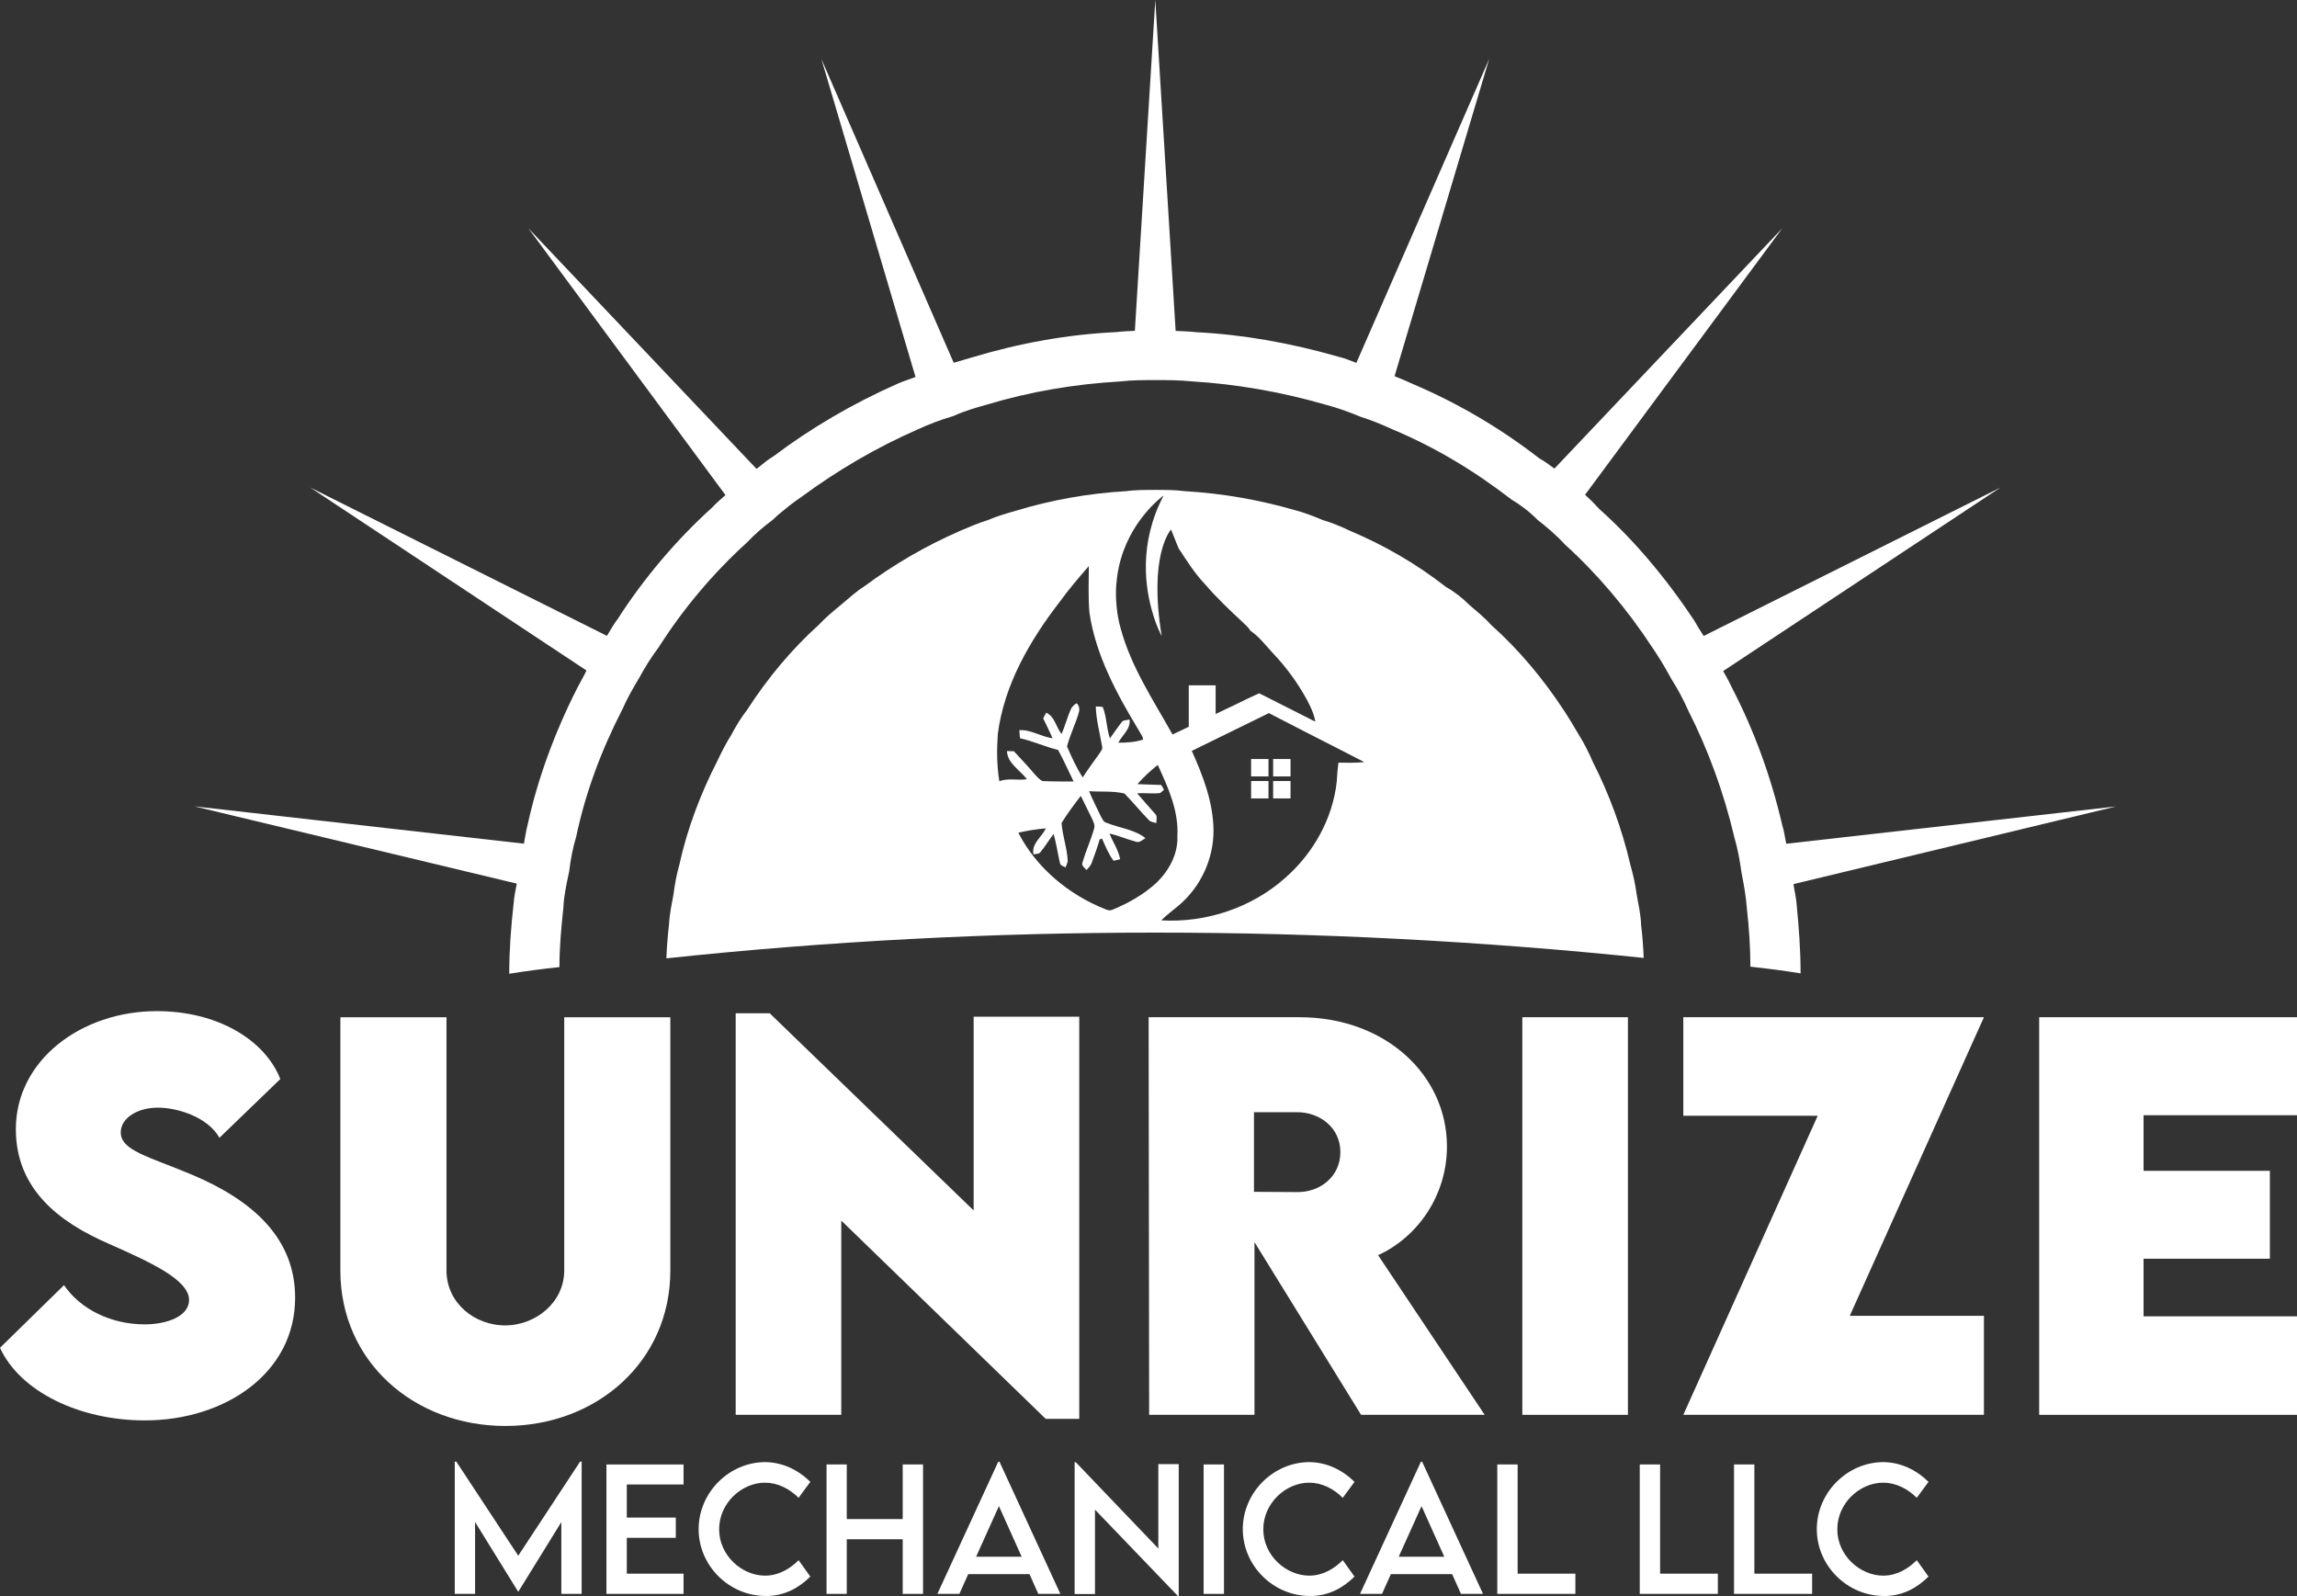 <?xml version="1.0" encoding="UTF-8"?> <svg xmlns="http://www.w3.org/2000/svg" id="Layer_2" data-name="Layer 2" viewBox="0 0 627.39 435.92"><rect x="0" y="0" width="627.39" height="435.92" fill="#333333" stroke="none"/><g id="Layer_1-2" data-name="Layer 1"><path d="M39.58,387.95c21.76,0,41.03-12.83,41.03-33.51,0-16.05-11.25-26.47-28.22-33.62-11.73-4.92-19.41-6.55-19.41-11.55,0-3.7,4.26-6.74,10.17-6.74,5.2,0,13.55,2.48,16.79,8.23l16.63-16.05c-4.25-10.72-17.18-18.54-33.74-18.54-20.63,0-38.5,13.41-38.5,32.22,0,16.4,11.8,25.46,25.55,31.39,10.65,4.74,21.76,9.66,21.76,15.27,0,4.44-5.98,6.67-12.12,6.67-9.08,0-17.52-4.05-22.03-10.72L0,368.12c5.47,11.96,21.71,19.83,39.58,19.83Z" fill="#fff" fill-rule="evenodd"></path><path d="M138.04,389.47c24.88,0,45.05-17.53,45.05-42.43v-69.2h-28.98v69.13c0,8.9-7.96,15.04-16.15,15.04s-16.01-6-16.01-15.04v-69.13h-28.98v69.2c0,24.91,20.17,42.43,45.06,42.43Z" fill="#fff" fill-rule="evenodd"></path><polygon points="265.94 277.69 265.94 330.61 210.23 276.75 200.94 276.75 200.94 386.43 229.78 386.43 229.78 333.37 285.62 387.53 294.78 387.53 294.78 277.69 265.94 277.69" fill="#fff" fill-rule="evenodd"></polygon><path d="M405.52,386.43l-29.12-43.61c10.65-4.83,18.81-16.17,18.81-29.69,0-19.48-16.79-35.3-40.27-35.3h-41.21l.14,108.6h28.77v-47.17l29.12,47.17h33.76ZM342.5,303.77h11.82c6.09,0,11.78,4.16,11.78,10.9s-5.61,10.99-11.78,10.92l-11.82-.07v-21.76Z" fill="#fff" fill-rule="evenodd"></path><rect x="415.8" y="277.83" width="28.84" height="108.6" fill="#fff"></rect><polygon points="459.77 386.43 541.88 386.43 541.88 359.38 505.24 359.38 541.88 277.83 459.77 277.83 459.77 304.74 496.48 304.74 459.77 386.43" fill="#fff" fill-rule="evenodd"></polygon><polygon points="627.39 304.6 627.39 277.83 556.97 277.83 556.97 386.43 627.39 386.43 627.39 359.52 585.48 359.52 585.48 343.79 619.98 343.79 619.98 319.78 585.48 319.78 585.48 304.6 627.39 304.6" fill="#fff" fill-rule="evenodd"></polygon><polygon points="158.45 399.2 141.55 424.91 124.63 399.2 124.21 399.2 124.21 435.33 129.76 435.33 129.76 415.7 141.53 434.74 141.57 434.74 153.32 415.72 153.32 435.33 158.87 435.33 158.87 399.2 158.45 399.2" fill="#fff" fill-rule="evenodd"></polygon><polygon points="186.7 405.45 186.7 399.99 165.64 399.99 165.64 435.33 186.7 435.33 186.7 429.81 171.2 429.81 171.2 420.02 184.58 420.02 184.58 414.49 171.2 414.49 171.2 405.45 186.7 405.45" fill="#fff" fill-rule="evenodd"></polygon><path d="M209.13,435.92c5.26,0,9.15-2.31,12.2-5.31l-3.2-4.48c-2.43,2.42-5.55,4.22-9.16,4.22-6.34,0-12.55-5.51-12.55-12.65s6.12-12.74,12.53-12.74c3.47,0,6.69,1.65,9.17,4.13l3.22-4.36c-3.47-3.38-7.7-5.32-12.28-5.39-9.94,0-18.24,8.34-18.24,18.31s8.3,18.25,18.32,18.25Z" fill="#fff" fill-rule="evenodd"></path><polygon points="246.56 399.98 246.56 414.9 231.28 414.9 231.28 399.98 225.76 399.98 225.76 435.33 231.28 435.33 231.28 420.41 246.56 420.41 246.56 435.33 252.12 435.33 252.12 399.98 246.56 399.98" fill="#fff" fill-rule="evenodd"></polygon><path d="M283.61,435.33h6.01l-16.63-36.1h-.33l-16.63,36.1h6.01l2.41-5.39h16.74l2.41,5.39h0ZM266.61,425.18l6.23-13.81,6.21,13.81h-12.44Z" fill="#fff" fill-rule="evenodd"></path><polygon points="316.38 399.89 316.38 422.94 293.83 399.37 293.52 399.37 293.52 435.38 299.08 435.38 299.08 412.33 321.73 435.92 321.95 435.92 321.95 399.89 316.38 399.89" fill="#fff" fill-rule="evenodd"></polygon><rect x="328.75" y="399.98" width="5.56" height="35.35" fill="#fff"></rect><path d="M357.76,435.92c5.26,0,9.15-2.31,12.2-5.31l-3.2-4.48c-2.43,2.42-5.55,4.22-9.16,4.22-6.34,0-12.55-5.51-12.55-12.65s6.12-12.74,12.53-12.74c3.47,0,6.69,1.65,9.17,4.13l3.22-4.36c-3.47-3.38-7.7-5.32-12.28-5.39-9.94,0-18.24,8.34-18.24,18.31s8.3,18.25,18.32,18.25Z" fill="#fff" fill-rule="evenodd"></path><path d="M399.05,435.33h6.01l-16.63-36.1h-.33l-16.63,36.1h6.01l2.41-5.39h16.74l2.41,5.39h0ZM382.04,425.18l6.23-13.81,6.21,13.81h-12.44Z" fill="#fff" fill-rule="evenodd"></path><polygon points="414.52 429.81 414.52 399.98 408.96 399.98 408.96 435.33 430.29 435.33 430.29 429.81 414.52 429.81" fill="#fff" fill-rule="evenodd"></polygon><polygon points="453.43 429.81 453.43 399.98 447.87 399.98 447.87 435.33 469.2 435.33 469.2 429.81 453.43 429.81" fill="#fff" fill-rule="evenodd"></polygon><polygon points="479.18 429.81 479.18 399.98 473.62 399.98 473.62 435.33 494.95 435.33 494.95 429.81 479.18 429.81" fill="#fff" fill-rule="evenodd"></polygon><path d="M514.54,435.92c5.26,0,9.15-2.31,12.2-5.31l-3.2-4.48c-2.43,2.42-5.55,4.22-9.16,4.22-6.34,0-12.55-5.51-12.55-12.65s6.12-12.74,12.53-12.74c3.47,0,6.69,1.65,9.17,4.13l3.22-4.36c-3.47-3.38-7.7-5.32-12.28-5.39-9.94,0-18.24,8.34-18.24,18.31s8.3,18.25,18.32,18.25Z" fill="#fff" fill-rule="evenodd"></path><polygon points="315.61 327.77 315.61 327.9 315.48 327.9 315.61 327.77" fill="#fff" fill-rule="evenodd"></polygon><polygon points="315.61 327.9 315.48 327.9 315.48 327.77 315.61 327.9" fill="#fff" fill-rule="evenodd"></polygon><path d="M489.83,241.48l88.17-21.22-90.12,10.19c-.36-1.7-.6-3.64-1.09-5.09-3.03-13.1-7.64-25.71-13.46-36.99-.85-1.82-1.7-3.4-2.67-5.09l75.68-50.09-81.01,40.51c-.97-1.46-1.82-2.91-2.67-4.37-7.76-11.64-16.49-21.95-25.72-30.2-1.33-1.45-2.67-2.79-4-4l53.85-72.77-62.22,65.62c-1.46-1.09-2.79-2.06-4.13-2.79-10.79-8.37-22.19-15.04-34.69-20.38-1.57-.72-3.27-1.45-4.85-2.06l25.83-86.6-36.26,82.96c-1.7-.61-3.28-1.33-4.97-1.7-13.1-3.76-26.2-6.06-38.69-6.67-1.82-.24-3.76-.24-5.7-.36L315.55,0l-5.58,90.35c-1.7.13-3.52.13-5.09.36-13.22.61-26.56,3.03-39.42,6.92-1.7.49-3.4.97-4.97,1.45l-36.14-82.96,25.71,86.84c-1.58.61-3.15,1.09-4.85,1.82-12.37,5.46-23.89,12.25-33.84,19.77-1.7.97-3.15,2.31-4.73,3.52l-62.34-65.74,53.85,72.89c-1.21,1.09-2.55,2.18-3.64,3.4-9.82,8.85-18.8,19.53-25.71,30.32-1.21,1.58-2.06,3.15-3.03,4.73l-81.02-40.51,75.44,49.97c-.73,1.58-1.7,3.15-2.43,4.61-6.31,12.37-10.92,25.1-13.58,37.23-.48,1.82-.73,3.64-1.09,5.46l-89.99-10.19,88.05,21.1c-.36,1.82-.73,3.64-.85,5.34-.73,6.43-1.21,12.86-1.21,19.28,4.49-.73,9.1-1.33,13.71-1.82,0-5.34.48-10.67,1.09-16.37.12-3.15.85-6.31,1.58-9.82.36-3.15.97-6.31,1.94-9.58,2.43-11.52,6.67-23.17,12.61-34.69,1.21-2.79,2.79-5.58,4.61-8.61,1.45-2.67,3.15-5.46,5.34-8.37,6.55-10.31,14.68-20.01,24.01-28.5,2.3-2.42,4.61-4.37,7.04-6.19l1.58-1.45c1.94-1.58,3.76-3.15,6.31-4.85,9.7-7.16,20.38-13.46,31.78-18.44,2.91-1.33,5.94-2.54,9.7-3.64,2.91-1.33,5.82-2.18,8.85-3.03,12.01-3.64,24.26-5.7,36.87-6.43,3.15-.36,6.31-.36,9.46-.36,3.4,0,6.31,0,10.07.36,11.89.73,24.01,2.79,36.26,6.31,3.15.85,6.07,1.82,9.83,3.4,2.79.85,5.7,2.06,8.61,3.39,11.52,4.85,21.95,11.04,32.5,19.17,2.43,1.45,4.73,3.15,7.16,5.58,2.31,1.82,4.85,3.88,7.4,6.67,8.73,7.88,16.98,17.59,23.89,28.14,1.82,2.67,3.52,5.46,5.21,8.61,1.7,2.67,3.15,5.34,4.61,8.61,5.46,10.79,9.7,22.32,12.61,34.69.85,2.91,1.46,6.06,1.94,9.58.61,3.15,1.21,6.31,1.46,9.7.6,5.46.97,10.67.97,16.01,4.61.49,9.22,1.09,13.71,1.82,0-6.43-.48-12.73-1.09-18.92-.13-1.94-.61-3.64-.85-5.46Z" fill="#fff" fill-rule="evenodd"></path><path d="M397.11,340.56s.01-.05.01-.05v.02s-.01.03-.01.03Z" fill="#fff" fill-rule="evenodd"></path><path d="M314.56,206.86c.32-.81-.2-1.79-.86-2.28-2.1-.16-4.12.6-6.19.79-1.43.29-3,.18-4.32.83-2.01,2.34-3.71,4.95-5.33,7.58,3.12.06,6.23.17,9.35.19,2.26-2.56,4.99-4.65,7.35-7.11Z" fill="#fff" fill-rule="evenodd"></path><path d="M273.44,215.28c.5,1.9.98,3.81,1.54,5.69,1.87-1.8,3.78-3.56,5.48-5.54-2.33-.18-4.68-.09-7.01-.16Z" fill="#fff" fill-rule="evenodd"></path><path d="M287.62,223.51c1.88-2.4,3.54-4.97,5.37-7.41-2.96-.31-5.97-.45-8.94-.29-2.71,2.47-5.35,5.03-8.05,7.52.27.58.54,1.16.81,1.74,3.63-.38,7.17-1.38,10.81-1.56Z" fill="#fff" fill-rule="evenodd"></path><g><rect x="341.72" y="213.32" width="4.75" height="4.75" fill="#fff"></rect><rect x="347.74" y="213.32" width="4.75" height="4.75" fill="#fff"></rect><rect x="341.72" y="207.31" width="4.75" height="4.75" fill="#fff"></rect><path d="M448.24,252.41c-.12-2.67-.73-5.46-1.21-8.13-.37-2.79-.97-5.46-1.7-8-2.3-9.95-5.82-19.41-10.31-28.26-1.09-2.55-2.31-4.97-3.76-7.28-1.33-2.3-2.79-4.73-4.24-6.91-5.58-8.49-12.25-16.49-19.77-23.17-1.82-2.06-4-3.76-5.94-5.46-1.94-1.94-4.13-3.64-6.31-4.85-8.25-6.43-16.86-11.4-26.32-15.4-2.31-1.09-4.85-2.18-7.4-2.91-2.55-1.09-5.1-2.06-7.88-2.79-9.34-2.67-19.28-4.49-29.72-5.09-2.66-.36-5.45-.36-8.12-.36s-5.46,0-8.13.36c-10.31.61-20.38,2.42-29.96,5.34-2.55.73-5.09,1.45-7.64,2.55-2.42.72-4.97,1.82-7.52,2.91-9.46,4.12-18.19,9.22-26.2,15.16-2.31,1.45-4.25,3.28-6.43,5.09-2.06,1.7-4,3.27-6.06,5.46-7.4,6.67-14.07,14.68-19.53,23.17-1.7,2.18-3.15,4.61-4.37,6.91-1.46,2.3-2.67,4.73-3.76,7.03-4.61,8.98-8.25,18.56-10.43,28.5-.73,2.55-1.21,5.21-1.58,8-.49,2.67-1.09,5.46-1.21,8.13-.36,3.15-.61,6.19-.73,9.34,44.39-4.73,89.14-7.03,133.53-7.03s89.02,2.31,133.41,6.91c-.12-3.03-.36-6.19-.73-9.22ZM304.94,159.38c.06-.78.14-1.55.25-2.29.94-6.42,3.58-11.47,6.21-15.07.59-.8,1.17-1.53,1.73-2.19.01-.01.03-.03.04-.04,2.33-2.72,4.32-4.21,4.62-4.43.02-.02.04-.03.04-.03-6.94,13.22-5.04,25.53-2.88,32.5,0,0,0,.02,0,.03.07.23.14.45.21.66.07.2.13.4.19.59,0,0,0,.02.01.04.1.28.19.55.29.81.04.12.08.23.12.33.06.18.13.35.2.51.12.3.23.57.34.83.03.07.06.13.09.2.28.66.52,1.17.69,1.49.03.06.06.11.08.15.07.14.12.24.14.28,0,0,0,.01,0,.02h0c-3.63-21.88,2.25-28.82,2.54-29.14,0,0,0-.01,0-.01.66,1.73,1.38,3.43,2.07,5.15,2.23,3.37,4.38,6.83,7.19,9.77,3.19,3.74,6.76,7.1,10.35,10.44.75.73,1.57,1.42,2.11,2.33,2.33,1.56,4.02,3.84,5.9,5.87,3.69,3.85,6.88,8.19,9.45,12.86,1,1.92,2,3.89,2.32,6.06l-12.42-6.29c-.96-.5-1.92-.99-2.89-1.46-2.31,1.03-4.58,2.15-6.85,3.26l-5.05,2.4v-7.83h-7.34v11.32l-4.43,2.11c-5.24-9.37-11.34-18.47-14.16-28.95-.53-1.83-.88-3.69-1.07-5.58h0c-.01-.14-.03-.27-.04-.4-.23-2.22-.24-4.32-.08-6.31ZM272.95,213.35c-.7-4.26-.72-8.61-.41-12.91,1.73-13.37,8.67-25.36,16.76-35.88,2.53-3.46,5.28-6.74,8.1-9.95-.02,4.23-.2,8.48.16,12.71,1.72,11.63,7.44,22.14,13.43,32.08.42.85,1.17,1.62,1.23,2.59-2.18.75-4.5.86-6.78.85,1.1-2.06,3.43-3.75,3.08-6.33-.73.24-1.72.06-2.2.78-1.09,1.44-2.13,2.91-3.16,4.39-.96-2.8-.86-5.88-1.98-8.61-.63-.08-1.26-.09-1.89-.12.11,3.75,1.15,7.38,1.76,11.07.13.64-.38,1.16-.68,1.67-1.57,2.2-3.18,4.38-4.65,6.65-1.71-2.67-3.03-5.58-4.29-8.48.85-3.22,2.41-6.24,3.29-9.46.2-.83,0-1.79-.7-2.33-.61.44-1.24.91-1.52,1.64-1.02,2.19-1.55,4.56-2.57,6.75-1.51-1.88-1.81-4.76-4.19-5.81-.2.38-.6,1.16-.81,1.55.88,1.8,1.74,3.6,2.57,5.42-3.12-.36-5.88-2.38-9.07-2.2.04.74.05,1.49.2,2.22,3.53.78,6.84,2.32,10.36,3.19,1.57,2.8,2.83,5.75,4.25,8.62-2.84,0-5.68,0-8.51-.12-1.01-.53-1.73-1.45-2.48-2.28-1.69-2.03-3.54-3.91-5.32-5.86-.63,0-1.26-.03-1.9-.06.12,3.36,3.63,5.25,5.46,7.69-2.5.39-5.12-.37-7.54.54ZM304.07,248.39c-.64.34-1.38.3-2.02,0-10.04-3.95-18.94-11.29-23.91-20.95,2.47-.58,4.99-.98,7.52-1.19-1.1,2.39-4,4.16-3.38,7.09.69-.15,1.57-.01,2-.72,1.25-1.55,2.27-3.25,3.48-4.83.79,2.6,1.12,5.3,1.75,7.93.12.75.98.85,1.52,1.19.24-.54.44-1.08.61-1.64-.13-3.56-1.45-6.97-1.69-10.5,1.6-2.57,3.4-5,5.26-7.39.97,1.98,1.94,3.96,2.91,5.93.45.97,1.06,2.02.69,3.12-.88,3.08-2.24,6-3.13,9.07-.42.95.59,1.49,1.08,2.13.57-.63,1.21-1.24,1.46-2.07.76-2.09,1.55-4.18,2.15-6.33.16-.04.49-.12.65-.16.91,2.06,1.76,4.2,3.13,6.02.61-.11,1.2-.25,1.8-.41-.45-2.53-1.98-4.65-2.9-7,2.46.52,4.76,1.57,7.19,2.21,1.02.38,1.82-.52,2.63-.98-3.05-2.4-7.08-2.74-10.59-4.17-.95-.2-1.25-1.22-1.69-1.95-1.05-2.23-2.18-4.42-3.12-6.69,3.22.21,6.5-.12,9.67.63,2.28,2.33,4.33,4.89,6.62,7.22.53.59,1.37.63,2.08.85-.05-.85.39-1.88-.35-2.54-1.64-1.86-3.3-3.69-4.9-5.59,2.09-.14,4.19.18,6.28-.06.38-.29.73-.6,1.06-.94-.19-.32-.56-.96-.75-1.27-2.18-.09-4.35-.15-6.52-.23,1.7-1.91,3.56-3.66,5.56-5.25,2.83,6.13,5.79,12.63,5.36,19.55.19,4.82-2.31,9.34-5.69,12.62-3.43,3.18-7.55,5.51-11.84,7.3ZM365.57,208.29c-.22,1.7-.37,3.4-.45,5.11-1.08,10.19-6.43,19.69-14.11,26.4-9.16,8.15-21.64,12.3-33.84,11.57,1.5-1.52,3.25-2.74,4.86-4.13,5.92-5.03,9.48-12.71,9.42-20.48-.07-7.61-2.85-14.83-5.93-21.67h0s21.06-10.32,21.06-10.32c6.09,3.17,12.21,6.28,18.32,9.4l7.75,3.98c-2.35.25-4.72.16-7.09.16Z" fill="#fff" fill-rule="evenodd"></path><rect x="347.74" y="207.31" width="4.75" height="4.75" fill="#fff"></rect></g></g></svg> 